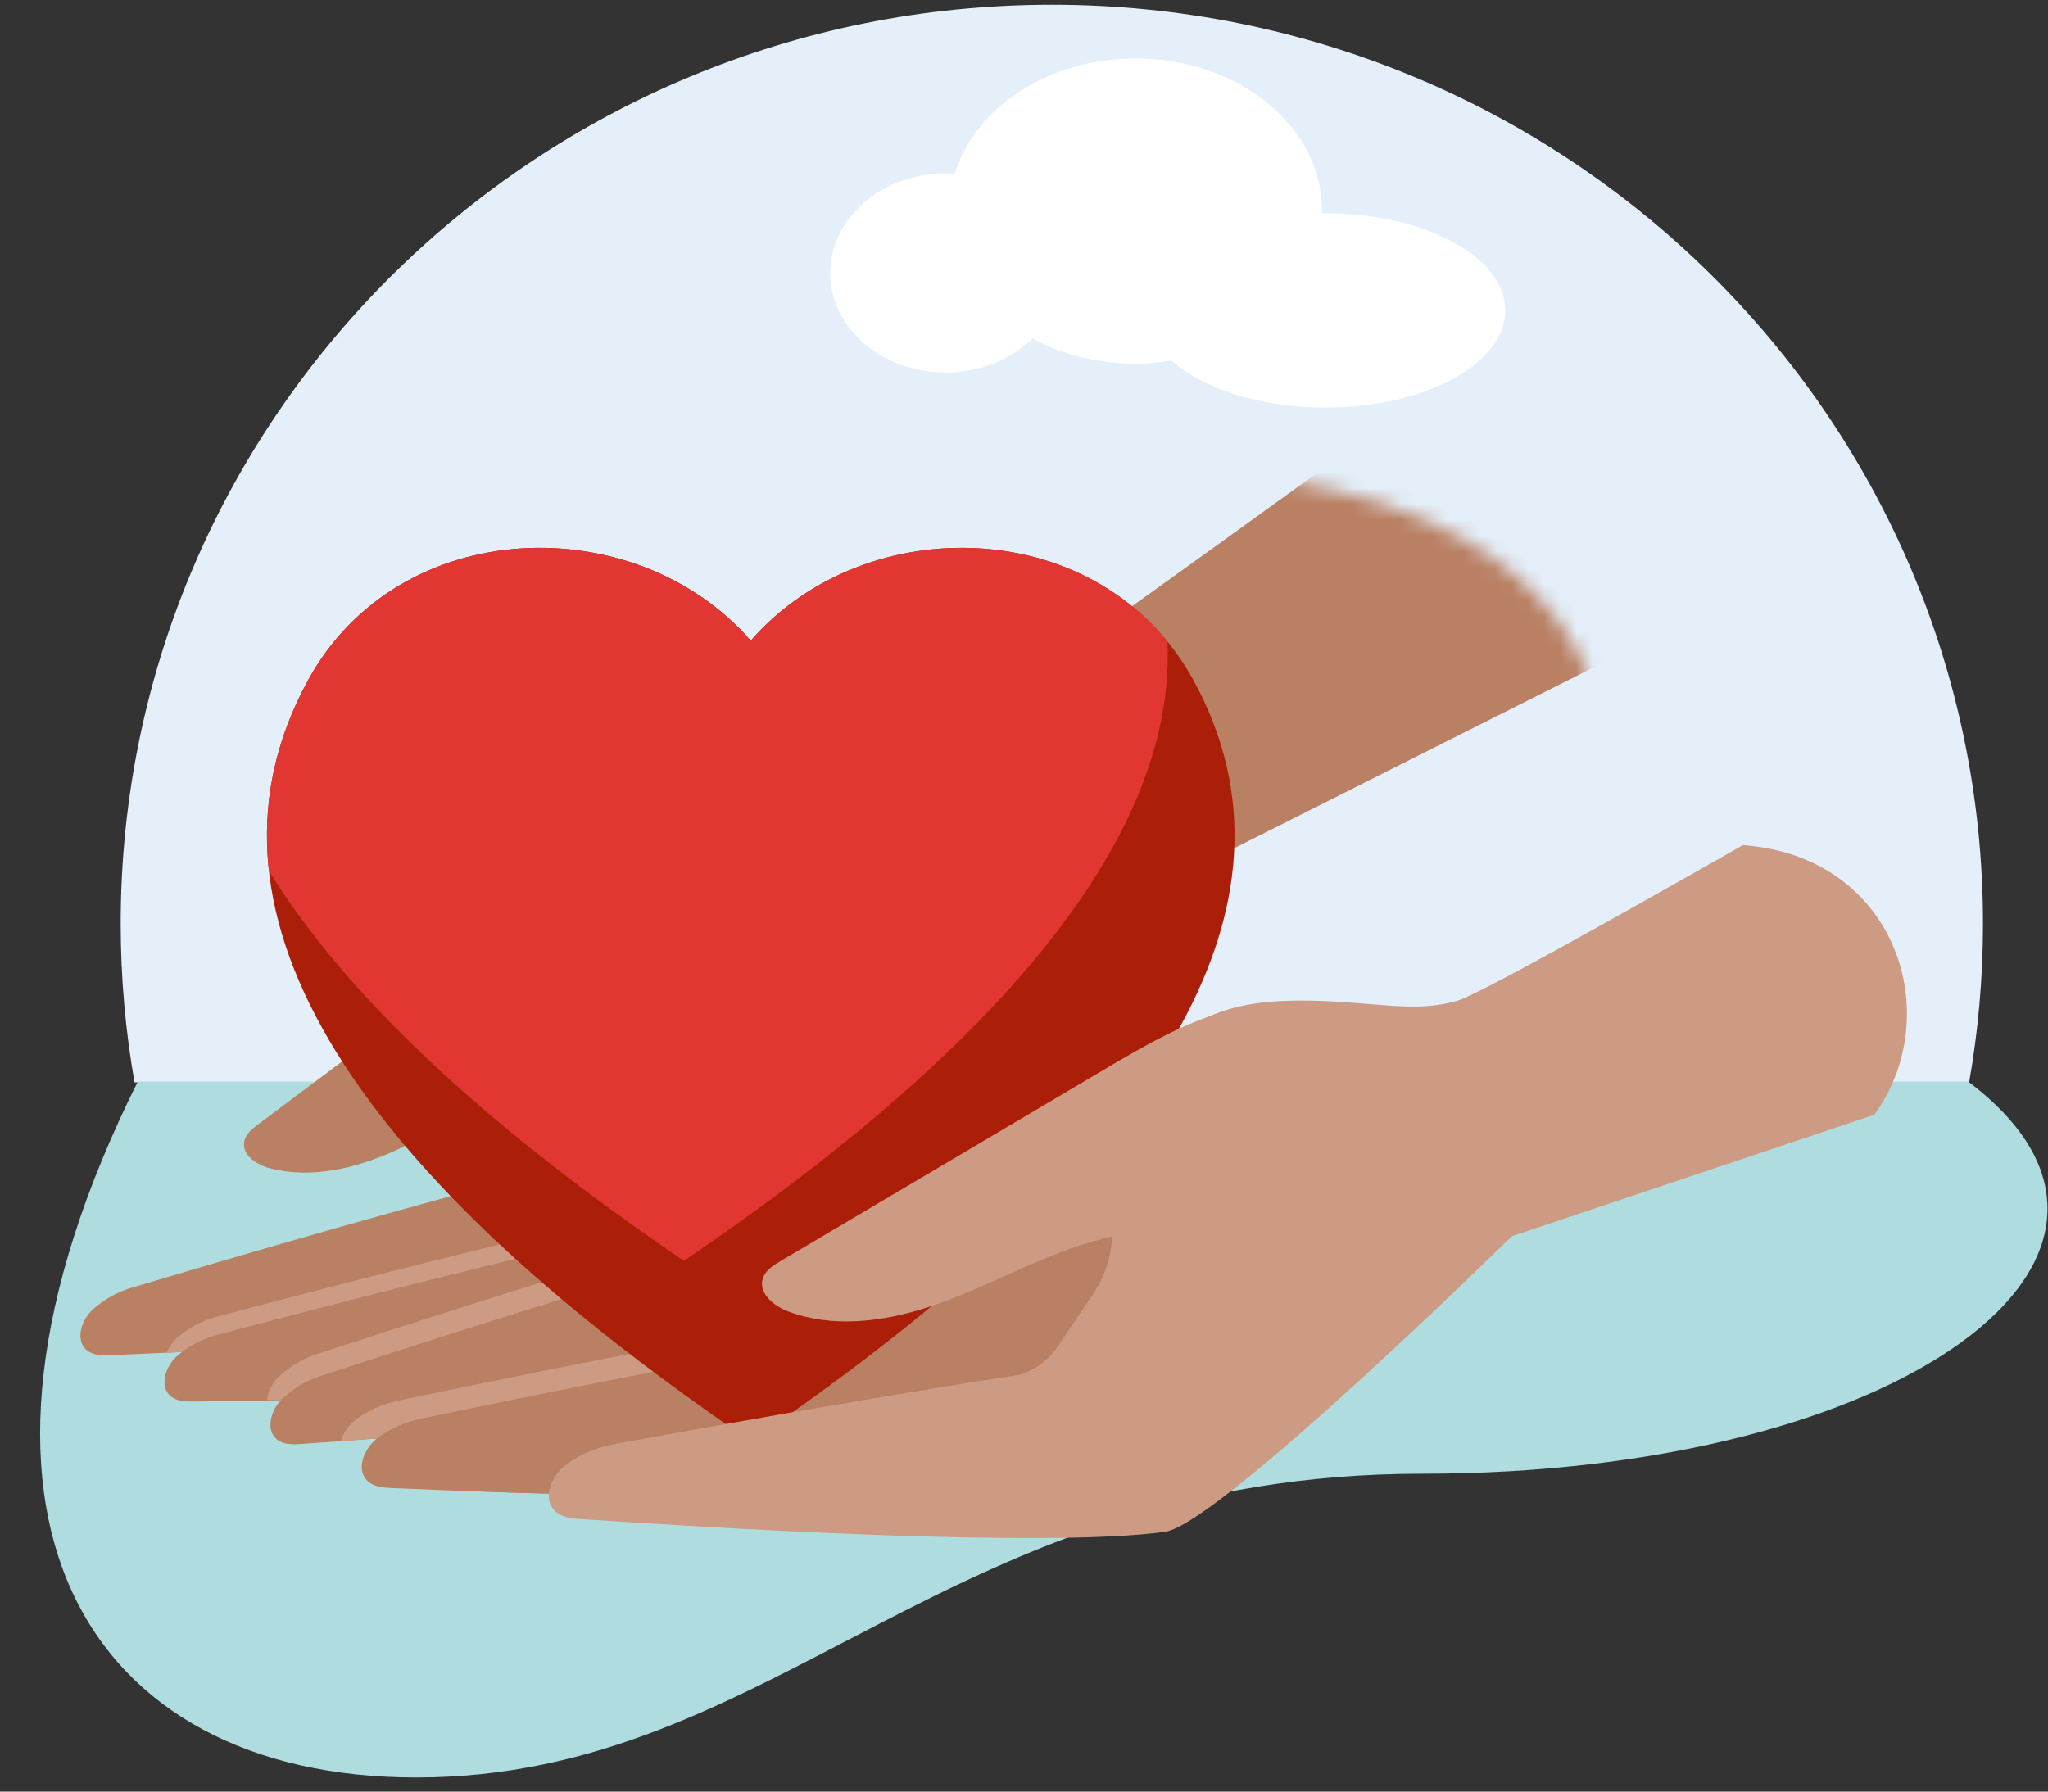 <svg width="128" height="112" viewBox="0 0 128 112" fill="none" xmlns="http://www.w3.org/2000/svg">
<rect x="0" y="0" width="128" height="112" fill="#333333" stroke="none"/>
<g id="Group 629114">
<path id="Intersect" fill-rule="evenodd" clip-rule="evenodd" d="M123.07 67.666H8.409C7.84 64.442 7.543 61.124 7.543 57.739C7.543 26.014 33.598 0.295 65.739 0.295C97.88 0.295 123.936 26.014 123.936 57.739C123.936 61.124 123.639 64.442 123.07 67.666Z" fill="#E4EFFA"/>
<path id="Vector 647" d="M26.012 111.116C5.359 111.116 -4.884 94.65 8.61 67.619H123.018C137.413 78.48 118.703 92.128 88.91 92.128C59.117 92.128 48.538 111.116 26.012 111.116Z" fill="#AFDCDF"/>
<g id="Group 629080">
<path id="Vector" d="M82.862 13.331C82.862 13.331 82.715 13.331 82.633 13.331C82.633 13.289 82.633 13.246 82.633 13.182C82.633 7.916 77.417 3.652 70.974 3.652C65.512 3.652 60.95 6.722 59.674 10.858C59.478 10.858 59.298 10.837 59.102 10.837C55.128 10.837 51.891 13.63 51.891 17.062C51.891 20.494 55.112 23.287 59.102 23.287C61.277 23.287 63.223 22.456 64.531 21.155C66.379 22.157 68.586 22.733 70.974 22.733C71.742 22.733 72.495 22.669 73.23 22.541C75.193 24.311 78.757 25.483 82.846 25.483C89.043 25.483 94.08 22.754 94.08 19.407C94.08 16.06 89.043 13.331 82.846 13.331H82.862Z" fill="white"/>
</g>
<g id="Group 629113">
<g id="Group 629112">
<g id="hand back">
<path id="Vector_2" d="M41.755 64.348C38.144 65.914 35.023 66.343 31.533 68.164C29.195 69.385 27.006 70.892 24.6 71.972C22.195 73.053 19.467 73.69 16.91 73.046C16.074 72.836 15.115 72.231 15.263 71.383C15.346 70.904 15.765 70.566 16.154 70.274L32.939 57.694C35.181 56.014 37.47 54.309 40.117 53.39C41.546 52.896 43.108 52.642 44.572 53.007C46.036 53.371 47.388 54.441 47.787 55.899C48.315 57.835 47.115 59.801 45.732 61.242C44.564 62.458 43.304 63.675 41.755 64.348Z" fill="#B98063"/>
<g id="Mask group">
<mask id="mask0_525_1336" style="mask-type:alpha" maskUnits="userSpaceOnUse" x="0" y="29" width="101" height="69">
<path id="Vector 988" d="M72.379 29.24C95.436 30.095 100.09 40.691 100.513 47.698V97.43H0.667V29.24H72.379Z" fill="#D9D9D9"/>
</mask>
<g mask="url(#mask0_525_1336)">
<path id="Vector_3" d="M98.89 17.568C98.89 17.568 53.232 50.77 50.897 51.759C48.562 52.748 46.307 52.26 42.441 52.681C38.575 53.101 36.267 54.333 34.637 57.316C33.465 59.461 33.581 64.089 33.729 66.519C33.796 67.572 33.572 68.623 33.083 69.558L31.45 72.681C31.045 73.456 30.383 74.064 29.576 74.402C29.576 74.402 21.668 76.484 8.369 80.459C7.376 80.729 6.464 81.239 5.715 81.944C5.057 82.602 4.707 83.806 5.421 84.408C5.824 84.742 6.401 84.739 6.926 84.718C13.25 84.454 31.966 83.59 38.306 81.979C41.143 81.254 55.174 64.076 55.174 64.076L100.778 41.128L98.89 17.568Z" fill="#B98063"/>
</g>
</g>
<path id="Intersect_2" fill-rule="evenodd" clip-rule="evenodd" d="M49.711 70.568L39.213 71.128C39.097 71.478 38.948 71.815 38.767 72.136L37.038 75.207C36.607 75.972 35.922 76.562 35.102 76.875C35.102 76.875 27.133 78.708 13.717 82.266C12.715 82.506 11.787 82.989 11.017 83.674C10.763 83.912 10.55 84.228 10.419 84.563C18.46 84.185 32.894 83.354 38.307 81.979C39.964 81.556 45.442 75.517 49.711 70.568Z" fill="#CD9A83"/>
<path id="Vector_4" d="M39.212 72.27C39.097 72.62 38.948 72.958 38.767 73.278L37.038 76.349C36.607 77.114 35.922 77.705 35.102 78.017C35.102 78.017 27.132 79.851 13.717 83.409C12.714 83.648 11.787 84.132 11.017 84.817C10.338 85.452 9.951 86.645 10.648 87.263C11.038 87.615 11.616 87.625 12.14 87.615C18.475 87.549 37.205 87.263 43.591 85.855C45.716 85.385 54.325 76.001 58.587 71.237L39.212 72.27Z" fill="#B98063"/>
<path id="Intersect_3" fill-rule="evenodd" clip-rule="evenodd" d="M44.359 73.053C44.52 72.722 44.65 72.376 44.746 72.02L46.426 71.833L58.324 71.199C54.062 75.962 45.454 85.346 43.328 85.816C38.16 86.955 24.908 87.361 16.684 87.508C16.736 87.025 16.984 86.52 17.322 86.165C18.052 85.439 18.949 84.905 19.935 84.609C33.132 80.282 40.982 77.991 40.982 77.991C41.779 77.632 42.425 77.006 42.809 76.221L44.359 73.053Z" fill="#CD9A83"/>
<path id="Vector_5" d="M44.975 73.389C44.879 73.745 44.749 74.091 44.588 74.422L43.038 77.59C42.654 78.375 42.008 79.001 41.211 79.36C41.211 79.36 33.361 81.651 20.164 85.978C19.178 86.274 18.281 86.808 17.551 87.534C16.91 88.208 16.592 89.422 17.322 89.997C17.734 90.323 18.311 90.303 18.833 90.268C25.149 89.837 43.837 88.475 50.131 86.696C52.225 86.105 60.274 76.245 64.256 71.237L44.975 73.389Z" fill="#B98063"/>
<path id="Intersect_4" fill-rule="evenodd" clip-rule="evenodd" d="M59.425 77.177L52.643 77.175C52.501 77.539 52.324 77.888 52.115 78.219L50.111 81.37C49.615 82.153 48.861 82.738 47.98 83.024C47.98 83.024 39.442 84.516 25.048 87.522C23.992 87.744 22.936 88.155 22.113 88.854C21.741 89.167 21.437 89.626 21.308 90.095C29.076 89.535 44.522 88.281 50.13 86.696C51.544 86.297 55.668 81.678 59.425 77.177Z" fill="#CD9A83"/>
<path id="Vector_6" d="M54.014 78.317C53.871 78.68 53.694 79.03 53.486 79.36L51.481 82.512C50.985 83.294 50.231 83.879 49.35 84.166C49.35 84.166 40.812 85.658 26.418 88.664C25.363 88.885 24.307 89.297 23.483 89.996C22.728 90.631 22.251 91.871 22.955 92.563C23.349 92.954 23.96 93.001 24.514 93.026C31.215 93.313 51.054 94.082 57.89 92.941C60.165 92.565 69.798 83.129 74.581 78.322L54.014 78.317Z" fill="#B98063"/>
<path id="Intersect_5" fill-rule="evenodd" clip-rule="evenodd" d="M29.351 93.217C38.038 93.53 52.304 93.873 57.89 92.941C60.165 92.565 69.798 83.129 74.581 78.322C78.293 73.172 70.704 71.431 61.416 74.717C61.3 75.802 61.236 76.817 61.2 77.612C61.149 78.728 60.793 79.81 60.171 80.739L58.091 83.839C57.575 84.608 56.807 85.173 55.919 85.437C55.919 85.437 47.35 86.721 32.887 89.379C31.821 89.574 30.765 89.961 29.92 90.638C29.151 91.256 28.643 92.484 29.327 93.193C29.335 93.201 29.343 93.209 29.351 93.217Z" fill="#B98063"/>
</g>
<g id="Heart">
<path id="Union" d="M19.251 42.526C11.6 56.505 21.114 72.553 46.922 90.094C72.73 72.553 82.244 56.505 74.593 42.526C68.894 32.116 54.1 31.787 46.922 40.051C39.744 31.787 24.95 32.116 19.251 42.526Z" fill="#AB1F08"/>
<path id="Intersect_6" fill-rule="evenodd" clip-rule="evenodd" d="M72.967 40.108C66.453 32.123 53.495 32.485 46.922 40.052C39.744 31.788 24.95 32.117 19.251 42.528C17.16 46.347 16.351 50.322 16.806 54.438C21.561 62.172 30.241 70.322 42.747 78.822C63.264 64.877 73.483 51.876 72.967 40.108Z" fill="#E13632"/>
</g>
<g id="hand front">
<path id="Vector_7" d="M77.911 75.354C73.713 76.654 70.197 76.752 66.105 78.351C63.362 79.421 60.751 80.829 57.95 81.735C55.15 82.641 52.049 83.02 49.294 81.996C48.394 81.662 47.401 80.875 47.668 79.95C47.82 79.43 48.324 79.105 48.792 78.83L68.939 66.903C71.632 65.31 74.377 63.696 77.426 62.998C79.071 62.613 80.831 62.531 82.414 63.112C83.997 63.693 85.367 65.035 85.631 66.709C85.981 68.912 84.413 70.956 82.703 72.388C81.248 73.598 79.704 74.796 77.911 75.354Z" fill="#CD9A83"/>
<path id="Intersect_7" fill-rule="evenodd" clip-rule="evenodd" d="M108.926 52.834C118.55 53.516 121.664 63.47 117.147 69.686L94.493 77.279C94.493 77.279 76.18 95.285 72.823 95.758C65.321 96.816 43.654 95.458 36.344 94.967C35.738 94.925 35.074 94.858 34.651 94.421C33.903 93.646 34.459 92.303 35.3 91.628C36.223 90.887 37.377 90.464 38.543 90.25C54.354 87.346 63.722 85.941 63.722 85.941C64.693 85.653 65.532 85.035 66.096 84.195L68.37 80.805C69.05 79.79 69.439 78.608 69.495 77.387C69.622 74.568 70.078 69.226 71.696 66.903C73.956 63.675 76.763 62.549 81.266 62.549C82.935 62.549 84.333 62.665 85.575 62.768C87.684 62.943 89.344 63.081 91.115 62.549C92.363 62.175 100.382 57.7 108.926 52.834Z" fill="#CD9A83"/>
</g>
</g>
</g>
</g>
</svg>
